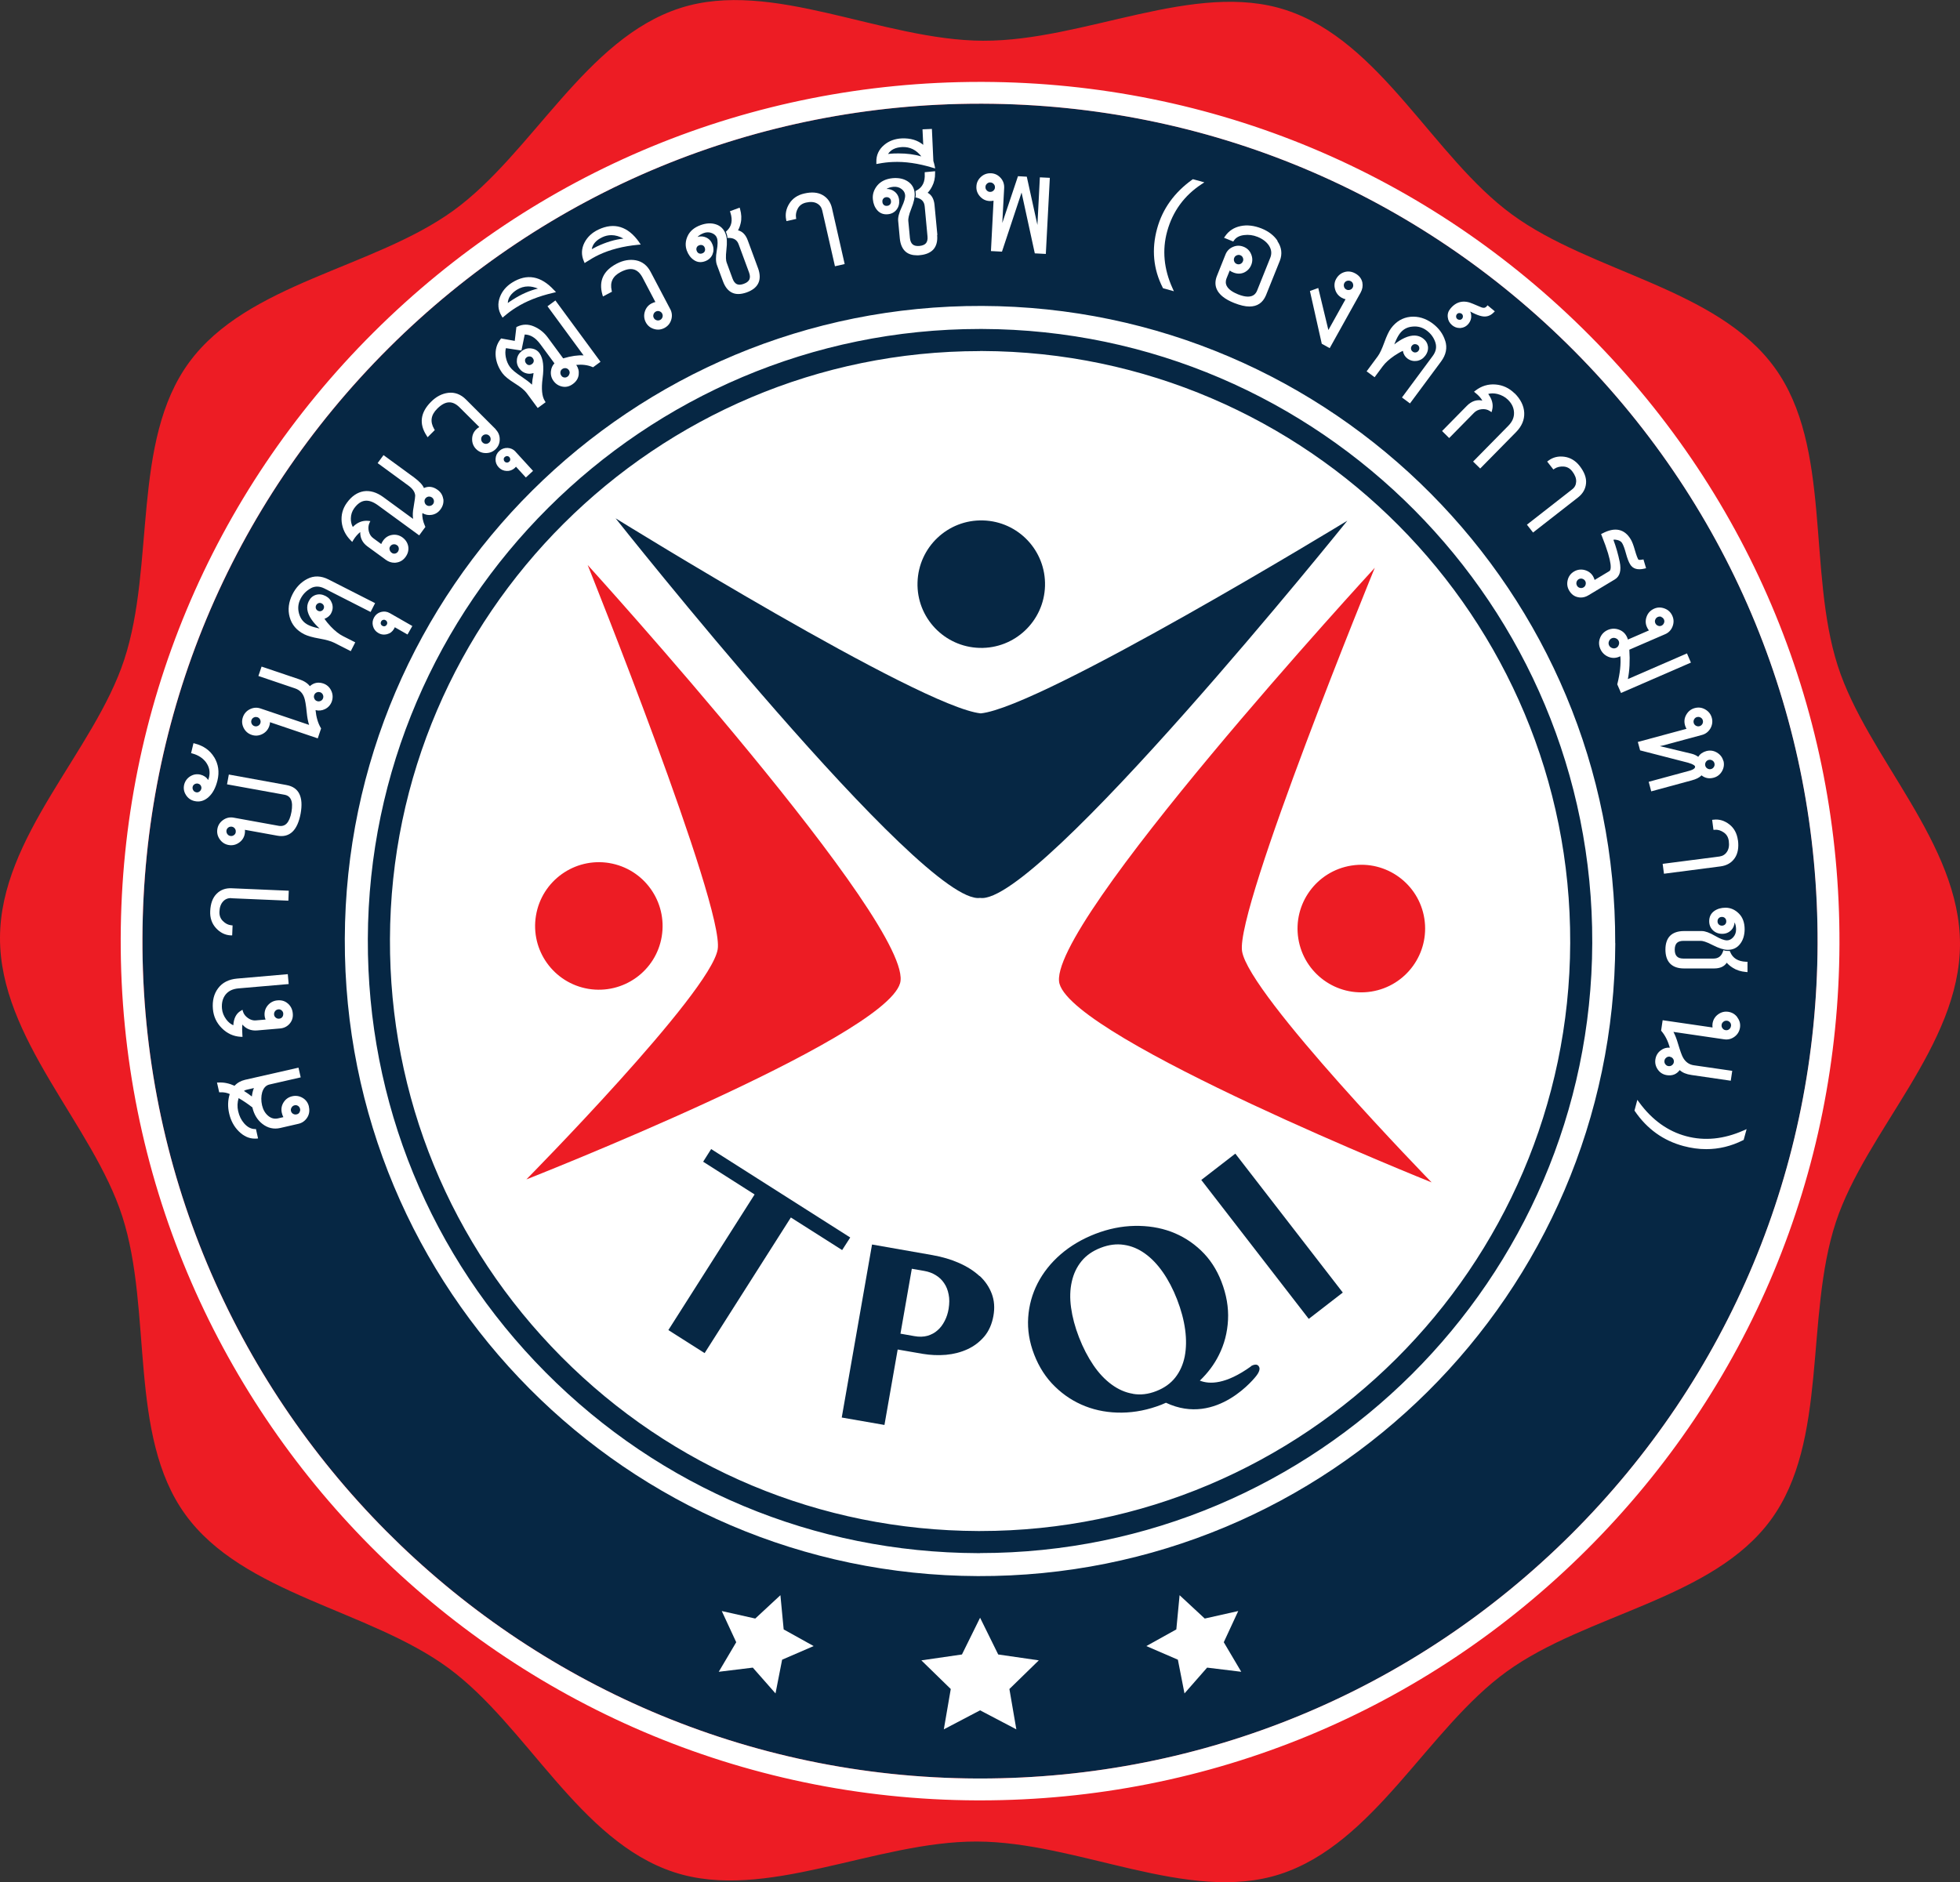 <?xml version="1.0" encoding="UTF-8"?><svg id="b" xmlns="http://www.w3.org/2000/svg" width="240" height="230.51" viewBox="0 0 240 230.51"><rect x="0" y="0" width="240" height="230.51" fill="#333333" stroke="none"/><defs><style>.d,.e{fill:#062744;}.f{fill:#fff;}.g,.h{fill:#ed1c24;}.e,.h{fill-rule:evenodd;}</style></defs><g id="c"><path class="g" d="M240,115.67c-.04,12.42-11.53,22.84-15.21,34.04-3.81,11.6-.88,26.78-7.95,36.43-7.14,9.74-22.54,11.5-32.33,18.57-9.69,7-16.18,21.1-27.81,24.84-11.22,3.6-24.66-3.97-37.08-4.01-12.42-.04-25.91,7.43-37.1,3.75-11.6-3.81-18-17.95-27.64-25.02-9.74-7.14-25.13-9.01-32.2-18.8-7-9.69-3.97-24.85-7.7-36.48C11.37,137.76-.04,127.26,0,114.84c.04-12.42,11.53-22.84,15.21-34.04,3.81-11.6.88-26.78,7.95-36.42,7.14-9.74,22.54-11.5,32.33-18.57,9.69-7,16.19-21.1,27.82-24.83,11.22-3.6,24.66,3.96,37.08,4.01,12.42.04,25.91-7.43,37.1-3.75,11.6,3.81,18,17.96,27.64,25.02,9.74,7.14,25.13,9.01,32.2,18.8,7,9.69,3.97,24.85,7.7,36.48,3.6,11.22,15.01,21.72,14.97,34.14"/><path class="d" d="M192.78,42.99c-19.31-19.44-45.03-30.2-72.42-30.29h-.36c-27.32,0-53.02,10.62-72.38,29.91-19.36,19.29-30.07,44.96-30.17,72.29-.2,56.55,45.65,102.72,102.21,102.92h.36c27.32,0,53.02-10.62,72.38-29.91,19.36-19.29,30.08-44.97,30.17-72.3.1-27.39-10.48-53.18-29.79-72.62"/><path class="f" d="M194.67,41.11c-19.81-19.95-46.19-30.98-74.3-31.08h-.37c-28.03,0-54.41,10.9-74.27,30.69-19.86,19.79-30.86,46.14-30.95,74.18-.2,58.03,46.84,105.4,104.87,105.6h.37c28.03,0,54.4-10.9,74.26-30.69,19.87-19.8,30.86-46.14,30.96-74.18.1-28.1-10.76-54.57-30.56-74.51M120.01,217.82h-.36c-56.55-.2-102.4-46.36-102.21-102.92.1-27.33,10.81-53,30.17-72.29,19.36-19.28,45.06-29.91,72.38-29.91h.36c27.39.1,53.11,10.85,72.42,30.29,19.3,19.44,29.88,45.23,29.79,72.62-.1,27.33-10.81,53-30.17,72.3-19.36,19.28-45.06,29.91-72.38,29.91"/><path class="f" d="M197.79,115.52c-.15,42.96-35.1,77.66-78.05,77.51-42.96-.15-77.66-35.1-77.52-78.05.15-42.95,35.09-77.66,78.05-77.51,42.96.15,77.66,35.1,77.51,78.05"/><path class="d" d="M120.01,190.22h-.27c-20.02-.07-38.82-7.93-52.93-22.14-14.11-14.21-21.84-33.06-21.77-53.08.14-41.19,33.77-74.71,74.96-74.71h.27c41.33.14,74.85,33.89,74.7,75.22-.14,41.19-33.77,74.7-74.96,74.7M120,43c-39.7,0-72.12,32.3-72.25,72.01-.07,19.3,7.39,37.47,20.99,51.16,13.6,13.69,31.72,21.27,51.02,21.34h.26c39.7,0,72.11-32.3,72.25-72.01.14-39.84-32.16-72.37-72.01-72.51h-.25Z"/><path class="e" d="M127.96,71.76c-.12,4.31-3.71,7.71-8.02,7.59-4.31-.12-7.72-3.71-7.59-8.02.12-4.31,3.71-7.72,8.03-7.59,4.31.12,7.7,3.71,7.58,8.02"/><path class="e" d="M120.01,109.97c-6.99,1.04-44.63-46.49-44.63-46.49,0,0,37.28,23.11,44.71,23.89,7.44-.74,44.89-23.6,44.89-23.6,0,0-37.99,47.29-44.98,46.2"/><path class="h" d="M175.32,144.82s-43.59-17.46-45.58-24.32c-1.99-6.86,38.6-50.96,38.6-50.96,0,0-17.08,41.71-16.25,46.96.85,5.36,23.22,28.32,23.22,28.32"/><path class="h" d="M165.47,106.01c-4.26.68-7.17,4.68-6.49,8.95.68,4.25,4.67,7.16,8.94,6.48,4.26-.68,7.16-4.68,6.49-8.94-.67-4.26-4.68-7.17-8.93-6.49"/><path class="h" d="M64.47,144.44s43.71-17.16,45.74-24.01c2.04-6.85-38.25-51.23-38.25-51.23,0,0,16.79,41.82,15.92,47.07-.89,5.35-23.42,28.17-23.42,28.17"/><path class="h" d="M74.6,105.7c4.26.71,7.13,4.73,6.43,8.99-.7,4.25-4.72,7.12-8.98,6.42-4.25-.71-7.13-4.72-6.42-8.98.71-4.26,4.73-7.13,8.98-6.43"/><polygon class="e" points="87.08 140.73 86.1 142.28 92.4 146.29 81.84 162.9 86.28 165.72 96.84 149.11 103.12 153.1 104.11 151.56 87.08 140.73"/><path class="e" d="M119.95,156.29c-.68-.63-1.51-1.16-2.5-1.6-.99-.44-2.08-.76-3.27-.97l-7.4-1.3-3.71,21.19,5.23.91,1.62-9.24,3.06.53c.95.16,1.9.2,2.86.12.96-.09,1.84-.32,2.64-.69.8-.37,1.48-.89,2.05-1.56.56-.67.93-1.51,1.11-2.51.18-.99.11-1.9-.2-2.72-.31-.82-.8-1.55-1.48-2.18M116.16,160.29c-.09.54-.25,1.04-.48,1.48-.23.45-.51.84-.87,1.15-.35.32-.77.54-1.24.68-.48.13-1.01.15-1.61.04l-1.7-.3,1.39-7.95,1.55.27c.51.09.97.26,1.39.52.42.26.76.58,1.02.98.27.39.45.85.55,1.38.11.52.1,1.1,0,1.74"/><rect class="d" x="153.12" y="140.66" width="5.27" height="21.51" transform="translate(-60.08 126.93) rotate(-37.72)"/><path class="e" d="M153.19,167.34c-3.1,2.23-5.09,2.22-6.27,1.75.98-.94,1.76-1.98,2.33-3.13.67-1.33,1.04-2.76,1.12-4.3.08-1.53-.19-3.1-.81-4.7-.58-1.5-1.41-2.77-2.49-3.8-1.08-1.03-2.31-1.8-3.68-2.31-1.38-.51-2.87-.74-4.46-.71-1.61.03-3.21.36-4.82.98-1.62.63-3.04,1.47-4.24,2.51-1.2,1.04-2.13,2.22-2.81,3.53-.67,1.31-1.06,2.71-1.16,4.2-.1,1.49.14,3,.73,4.53.6,1.55,1.45,2.87,2.55,3.93,1.09,1.07,2.34,1.87,3.72,2.41,1.39.54,2.88.8,4.48.78,1.6-.02,3.21-.34,4.83-.97.19-.08.37-.16.56-.24,6.3,2.98,11.06-3.29,11.06-3.29.55-.7.37-1.04.37-1.04-.24-.67-1.04-.14-1.04-.14M138.72,170.7c-.92-.15-1.78-.53-2.6-1.13-.82-.6-1.57-1.39-2.24-2.38-.67-.99-1.26-2.12-1.76-3.41-.49-1.26-.81-2.47-.97-3.63-.16-1.16-.13-2.22.09-3.18.21-.96.61-1.8,1.19-2.51.58-.71,1.37-1.26,2.36-1.64.98-.38,1.93-.5,2.83-.36.91.13,1.76.48,2.57,1.06.8.57,1.53,1.33,2.2,2.29.67.96,1.25,2.07,1.74,3.33.5,1.29.83,2.52.99,3.71.16,1.19.14,2.28-.05,3.27-.2.99-.58,1.85-1.15,2.58s-1.35,1.29-2.33,1.67c-.99.39-1.94.5-2.86.34"/><polygon class="f" points="120.01 198.13 122.23 202.63 127.2 203.35 123.6 206.86 124.45 211.8 120.01 209.47 115.57 211.8 116.42 206.86 112.82 203.35 117.79 202.63 120.01 198.13"/><polygon class="f" points="144.44 195.37 147.52 198.23 151.62 197.31 149.85 201.13 151.99 204.75 147.81 204.24 145.04 207.4 144.23 203.27 140.37 201.6 144.04 199.56 144.44 195.37"/><polygon class="f" points="95.56 195.37 92.48 198.23 88.38 197.31 90.15 201.13 88.01 204.75 92.18 204.24 94.96 207.4 95.77 203.27 99.63 201.6 95.96 199.56 95.56 195.37"/><path class="f" d="M37.83,135.54c-.1-.46-.36-.83-.76-1.07-.4-.24-.83-.31-1.28-.21-.45.1-.81.35-1.06.74-.25.39-.33.83-.22,1.3.04.19.11.37.19.52l-.65.15c-.44.1-.84,0-1.2-.3-.38-.31-.63-.75-.76-1.29-.13-.57-.12-1.11.01-1.59.17-.55.46-.87.91-.97l3.81-.87-.27-1.19-6.55,1.49c-.51.12-.94.36-1.28.73-.66-.3-1.3-.43-1.91-.4h-.24s.27,1.2.27,1.2h.16c.4-.02.78.05,1.13.21-.24.77-.26,1.57-.07,2.38.2.88.6,1.62,1.19,2.2.59.58,1.24.88,1.94.88.06,0,.12,0,.18,0l.23-.02-.26-1.15h-.15c-.48-.02-.9-.25-1.29-.69-.36-.41-.61-.92-.74-1.51-.12-.53-.1-1.07.06-1.59.54.31,1.11.69,1.7,1.15v.06c.2.81.6,1.47,1.2,1.94.66.52,1.4.69,2.19.51l2.22-.51c.45-.1.81-.35,1.07-.74.26-.39.34-.85.22-1.37ZM36.67,136.24c-.08.13-.19.21-.35.24-.16.04-.3.01-.44-.07-.13-.08-.21-.19-.25-.34-.04-.15-.01-.3.08-.44.09-.14.2-.22.36-.26h0s.09-.02.13-.02c.1,0,.19.03.29.09.13.09.21.2.25.36.04.16.01.29-.07.42ZM31.09,133.26c-.13.31-.21.66-.25,1.03-.31-.24-.63-.47-.97-.68.12-.08.24-.13.35-.15l.86-.2Z"/><path class="f" d="M35.24,122.9c-.34-.3-.76-.43-1.27-.38-.48.04-.87.25-1.18.61-.3.36-.43.78-.39,1.26.01.15.05.31.12.48l-1.19.1c-.33.03-.65-.06-.96-.28-.31-.22-.51-.47-.61-.78l-.07-.24-.21.13c-.55.32-.86.92-.91,1.77-.33-.15-.61-.38-.86-.71-.31-.42-.49-.86-.53-1.34-.06-.69.09-1.26.44-1.71.36-.45.88-.7,1.6-.76l6.13-.53-.11-1.21-6.21.54c-1.01.09-1.79.48-2.31,1.17-.52.68-.74,1.54-.65,2.56.08.91.44,1.69,1.09,2.34.64.65,1.42,1.01,2.31,1.06h.23s-.02-.21-.02-.21c-.04-.51-.04-.95,0-1.29.46.54,1.07.78,1.81.72l2.81-.24c.47-.04.87-.24,1.17-.59.3-.35.43-.78.38-1.25-.04-.49-.24-.89-.57-1.19ZM34.68,124.16c.01.16-.03.29-.12.41-.1.12-.22.18-.38.19-.16.02-.3-.03-.42-.13-.12-.1-.19-.22-.2-.38-.01-.16.03-.29.13-.42.1-.12.23-.19.39-.21.16-.02.29.03.41.13.12.1.18.23.2.4Z"/><path class="f" d="M28.3,110.01l7.01.3.05-1.22-6.98-.3c-.75-.04-1.38.19-1.86.68-.48.48-.74,1.19-.78,2.12-.04.82.2,1.52.7,2.07.5.55,1.1.86,1.79.9h.2s.05-1.22.05-1.22l-.18-.02c-.37-.04-.7-.21-1.01-.52-.3-.3-.44-.67-.42-1.15.02-.54.18-.96.45-1.25.27-.29.6-.42,1-.4Z"/><path class="f" d="M35.1,96.15l-7.08-1.29-.22,1.2,7.01,1.27c.41.07.67.27.82.6.16.35.17.86.06,1.51-.12.66-.32,1.14-.59,1.42-.25.26-.58.35-.98.28l-5.52-1c-.46-.08-.88.01-1.27.28-.39.27-.63.64-.71,1.09-.08.46.01.88.28,1.27.27.39.64.63,1.09.71.11.02.21.03.31.03.34,0,.66-.1.96-.31.39-.27.63-.64.71-1.09.03-.17.04-.33.02-.49l3.97.72c.76.14,1.39-.03,1.87-.5.46-.45.79-1.19.98-2.2.37-2.05-.21-3.23-1.72-3.5ZM28.87,101.92c-.03.16-.1.28-.24.37-.13.09-.28.12-.43.09-.16-.03-.27-.1-.37-.24-.09-.13-.12-.28-.1-.43.03-.16.11-.28.24-.37.1-.07.21-.1.32-.1.04,0,.07,0,.11.01.16.03.28.11.37.24.09.13.12.27.09.43Z"/><path class="f" d="M26.23,92.75c-.51-.85-1.31-1.41-2.35-1.68l-.19-.05-.29,1.22.18.05c.69.19,1.23.54,1.62,1.04.42.57.55,1.17.4,1.84-.03.13-.06.25-.1.36-.23-.34-.55-.56-.97-.66-.44-.1-.85-.03-1.24.21-.38.24-.63.59-.74,1.02-.1.44-.04.85.21,1.25.24.39.58.64,1.02.75.16.04.31.06.46.06.47,0,.9-.18,1.3-.54.51-.46.87-1.14,1.09-2.04.25-1.04.11-1.99-.4-2.84ZM24.64,96.62c-.03.14-.11.25-.24.34-.12.08-.25.11-.4.07-.15-.04-.27-.12-.34-.25-.08-.14-.1-.27-.07-.41.03-.14.11-.25.24-.33.09-.05.18-.08.28-.08.05,0,.09,0,.15.02.15.04.26.12.33.24.07.13.09.26.06.4Z"/><path class="f" d="M40.55,84.57c-.2-.42-.53-.71-.96-.86h0c-.62-.21-1.19-.09-1.65.33-.27-.36-.71-.65-1.32-.85l-4.59-1.55-.39,1.15,4.49,1.52c.55.19.92.55,1.12,1.12.11.29.22.91.31,1.84.06.62.16,1.12.29,1.51l-5.95-2.01c-.44-.15-.87-.12-1.3.09-.42.21-.71.54-.86.98-.15.44-.12.87.09,1.3.21.42.54.71.98.86.44.15.87.12,1.3-.09.42-.21.71-.54.86-.98.06-.16.09-.32.09-.48l5.85,1.98.41-1.22-.05-.08c-.34-.58-.55-1.31-.63-2.16.4.1.78.06,1.15-.12.41-.2.7-.53.85-.97.14-.44.12-.87-.08-1.29ZM38.5,85.58c-.07-.15-.08-.29-.03-.44s.15-.26.29-.33c.08-.04.17-.06.25-.06.06,0,.12.01.19.03.15.05.26.15.33.29.07.15.08.29.03.44-.05.15-.14.26-.29.33-.15.07-.29.08-.44.03-.15-.05-.26-.14-.33-.29ZM31.52,87.84c.15.05.26.15.33.29.07.15.08.29.03.44-.05.15-.15.26-.29.33-.14.07-.29.08-.44.03-.15-.05-.26-.15-.33-.29-.07-.15-.08-.29-.03-.44.05-.15.15-.26.29-.33.08-.04.17-.06.25-.06.06,0,.12.01.19.03Z"/><path class="f" d="M38.06,72.04c.53-.28,1.08-.26,1.68.04l5.64,2.87.55-1.08-5.7-2.9c-.91-.46-1.78-.49-2.58-.08-.78.39-1.4,1.03-1.84,1.9-.47.94-.59,1.88-.34,2.79.25.92.85,1.63,1.78,2.1.4.2,1.01.38,1.87.53.8.14,1.4.31,1.78.5l2.05,1.04.55-1.08-1.5-.76c-.48-.24-.99-.64-1.5-1.18-.33-.35-.59-.67-.77-.94.38-.14.67-.38.83-.71.2-.39.23-.79.09-1.19-.14-.4-.4-.7-.79-.9-.41-.21-.81-.25-1.19-.13-.38.12-.67.38-.86.77-.34.66-.23,1.41.32,2.22.26.39.6.76,1,1.12-.09-.02-.18-.04-.28-.06-.46-.1-.83-.23-1.11-.37-.58-.29-.94-.75-1.12-1.38-.18-.64-.12-1.24.18-1.82.29-.57.72-1,1.26-1.29ZM39.33,74.84c-.13.04-.26.03-.39-.03-.13-.07-.21-.16-.26-.29-.04-.14-.03-.26.03-.39.07-.13.16-.21.29-.26.05-.02.1-.03.16-.03.08,0,.15.02.23.06h0c.13.07.21.16.26.29s.03.26-.03.39c-.07.13-.16.21-.3.26Z"/><path class="f" d="M47.73,75.09c-.34-.19-.69-.24-1.07-.14-.37.1-.66.32-.85.66-.19.34-.24.69-.14,1.07.1.37.32.66.66.85.22.13.45.19.69.19.12,0,.25-.02.38-.05.38-.1.66-.32.85-.66.04-.06.07-.13.09-.19l1.56.89.59-1.04-2.76-1.58ZM47.36,76.5c-.06.1-.13.16-.24.19-.1.03-.2.01-.3-.04-.1-.06-.16-.14-.19-.24-.03-.11-.01-.2.04-.3.06-.1.13-.16.24-.19.04,0,.07-.02.1-.02.07,0,.13.02.2.06h0c.1.06.16.13.19.24.03.11.02.2-.04.3Z"/><path class="f" d="M54.27,61.1c-.07-.46-.3-.83-.69-1.11-.55-.4-1.11-.47-1.67-.22-.16-.39-.56-.81-1.2-1.29l-3.75-2.74-.72.98,3.79,2.77c.51.38.78.77.81,1.21,0,.11-.03.44-.2,1.44-.1.5-.12.97-.06,1.41l-3.65-2.67c-.81-.59-1.62-.83-2.4-.71-.78.13-1.47.6-2.05,1.4-.52.71-.73,1.51-.64,2.37.1.85.47,1.61,1.11,2.25l.18.18.13-.22c.23-.38.51-.71.85-.99-.02.73.28,1.32.88,1.76l2.25,1.64c.33.24.68.36,1.06.36.08,0,.15,0,.23-.02.46-.06.84-.29,1.13-.69.29-.4.4-.83.33-1.28-.08-.45-.32-.82-.71-1.11-.37-.27-.8-.38-1.25-.31-.46.07-.83.3-1.11.69-.1.14-.18.28-.24.43l-.97-.71c-.28-.2-.46-.48-.55-.85-.09-.36-.06-.7.07-1l.12-.25-.28-.03c-.69-.06-1.32.19-1.87.75-.17-.32-.25-.67-.24-1.05.01-.47.15-.88.41-1.24.81-1.11,1.74-1.22,2.92-.36l5.04,3.68.76-1.04-.05-.1c-.26-.6-.37-1.13-.32-1.59.35.21.73.28,1.12.22.46-.07.83-.3,1.11-.69.29-.4.4-.83.33-1.29ZM53.13,61.3c.02.16,0,.3-.1.43-.1.13-.22.2-.38.23-.16.02-.3,0-.43-.1-.13-.09-.2-.22-.23-.38-.03-.16,0-.3.1-.43.1-.13.22-.2.38-.23.03,0,.07,0,.1,0,.12,0,.23.04.33.11.13.1.2.22.23.38ZM47.7,67.3c-.03-.15,0-.29.1-.41.09-.13.22-.2.38-.23.03,0,.07,0,.1,0,.12,0,.23.04.33.11h0c.13.09.2.21.22.37.02.16-.02.3-.11.43-.09.13-.21.2-.36.23-.15.02-.28,0-.41-.11-.13-.09-.21-.22-.24-.37Z"/><path class="f" d="M60.71,52.58l-3.66-3.66c-.63-.63-1.36-.9-2.15-.81-.77.09-1.49.46-2.13,1.11-1.29,1.29-1.48,2.68-.54,4.12l.13.21.88-.88-.08-.13c-.52-.9-.4-1.71.37-2.48.99-.99,1.87-1.04,2.75-.16l2.41,2.4c-.14.08-.27.18-.39.3-.33.33-.49.73-.49,1.2s.17.88.49,1.2c.33.33.73.49,1.2.49s.88-.17,1.2-.49c.33-.33.49-.73.49-1.2s-.17-.87-.49-1.2ZM60.08,53.78c0,.16-.05.3-.17.41-.23.23-.59.23-.82,0-.11-.11-.17-.24-.17-.41s.05-.3.17-.41c.11-.11.25-.17.41-.17s.29.05.41.17c.11.11.17.24.17.41Z"/><path class="f" d="M63.13,55.32c-.26-.29-.59-.44-.98-.46-.39-.01-.73.11-1.01.37-.29.26-.44.59-.46.98-.02.39.11.73.37,1.01.26.29.59.44.98.46.38.02.73-.11,1.01-.37.05-.05.1-.1.14-.15l1.21,1.32.88-.81-2.15-2.35ZM61.81,55.97c.08-.07.17-.11.27-.11,0,0,.01,0,.02,0,.11,0,.2.05.27.13h0c.08.08.11.18.11.28,0,.11-.05.2-.13.27-.09.08-.18.12-.29.11-.11,0-.2-.05-.27-.13-.08-.08-.11-.17-.11-.28,0-.11.05-.2.13-.27Z"/><path class="f" d="M68.02,36.79l-.98.72,4.42,6.02c-.68-.05-1.52.07-2.5.36l-1.88-2.55c-.45-.62-1.03-1.07-1.7-1.36-.7-.3-1.39-.29-2.05.03l-.1.05-.2,1.69-1.67-.3-.07.09c-.47.59-.67,1.31-.59,2.13.08.73.36,1.41.82,2.04.27.37.77.77,1.53,1.25.71.44,1.19.84,1.44,1.18l1.35,1.83.97-.71-.1-.16c-.35-.55-.44-1.48-.27-2.77.19-1.41.07-2.4-.35-3.03-.23-.35-.57-.56-1-.62-.42-.07-.82.03-1.17.29-.35.26-.56.6-.62,1.01-.06.41.03.8.29,1.15.23.32.54.53.92.61.27.06.54.04.82-.05-.02.21-.06.48-.13.81-.03.22-.05.42-.06.61-.32-.3-.74-.62-1.25-.96-.72-.47-1.21-.87-1.45-1.21-.25-.34-.42-.75-.51-1.22-.07-.39-.07-.76.02-1.08l1.9.29.4-1.96c.71.01,1.33.4,1.9,1.17l1.74,2.36c-.25.26-.39.59-.43.96-.05.44.06.85.32,1.2.27.37.63.6,1.08.69.45.09.89-.02,1.3-.33.41-.3.65-.69.7-1.14.05-.44-.05-.83-.3-1.19.73-.07,1.39.01,1.96.25l.1.04.91-.67-5.53-7.52ZM69.73,45.75c-.03.15-.1.28-.23.37-.13.1-.26.13-.41.11-.15-.02-.27-.09-.36-.23-.09-.13-.13-.27-.11-.43.02-.15.09-.27.22-.37.1-.07.21-.11.33-.11.03,0,.06,0,.1,0,.16.02.28.1.38.23.09.13.12.26.1.42ZM64.83,43.66s.05,0,.08,0c.14.02.25.09.34.22h0c.09.13.13.25.1.38-.02.14-.1.25-.23.34-.13.09-.25.13-.38.11-.13-.02-.23-.09-.33-.22s-.13-.26-.12-.4c.01-.13.08-.24.21-.33.1-.08.21-.11.32-.11Z"/><path class="f" d="M67.85,35.54c-1.61-1.76-3.34-2.07-5.16-.92-.71.45-1.21,1.05-1.48,1.77-.3.81-.23,1.58.21,2.31l.12.2.18-.15c.48-.41.96-.77,1.43-1.06,1.27-.81,2.82-1.42,4.6-1.83l.33-.08-.23-.25ZM65.87,35.34c-1.01.24-2.06.7-3.1,1.37-.21.13-.41.27-.59.4.03-.63.39-1.16,1.09-1.61.44-.28.91-.42,1.4-.42.38,0,.78.09,1.2.26Z"/><path class="f" d="M82.08,37.88l-2.41-4.58c-.41-.79-1.02-1.27-1.81-1.42-.76-.14-1.56,0-2.36.42-1.62.85-2.21,2.12-1.74,3.77l.07.24,1.1-.58-.03-.15c-.23-1.01.12-1.75,1.09-2.26,1.24-.65,2.09-.44,2.68.66l1.58,3.01c-.15.03-.31.09-.46.17-.41.21-.69.55-.83,1-.14.45-.1.89.11,1.3.21.41.55.69,1,.83.18.06.35.08.52.08.26,0,.52-.07.77-.2.41-.22.69-.55.83-1,.14-.45.1-.88-.11-1.3ZM80.56,38.09c.06,0,.12,0,.18.03.15.05.27.14.34.28.07.14.09.29.04.44-.05.15-.14.27-.28.34-.14.07-.28.09-.44.04-.16-.05-.27-.14-.34-.28-.08-.14-.09-.28-.04-.44.05-.15.14-.26.28-.34.09-.05.17-.07.26-.07Z"/><path class="f" d="M78.27,29.67c-1.37-1.95-3.06-2.47-5-1.55-.76.36-1.33.89-1.69,1.57-.4.77-.42,1.55-.08,2.32l.09.21.19-.13c.54-.35,1.06-.65,1.55-.88,1.36-.64,2.98-1.06,4.79-1.23l.34-.03-.2-.28ZM76.34,29.22c-1.04.11-2.13.44-3.25.97-.23.11-.44.22-.63.33.11-.62.53-1.1,1.28-1.46.37-.18.75-.26,1.13-.26.48,0,.97.14,1.47.42Z"/><path class="f" d="M92.84,32.9l-1.28-3.47c-.25-.68-.65-1.09-1.19-1.22.14-.24.25-.54.33-.9.12-.52.09-1.09-.07-1.67l-.06-.21-1.19.44.06.18c.3.94.15,1.68-.46,2.24l-.1.09.05.12c.11.3.12.41.13.45v.19s.2,0,.2,0c.59,0,1,.25,1.19.79l1.27,3.44c.13.35.14.63.04.86-.1.22-.33.4-.68.53-.7.26-1.12.06-1.38-.64l-.73-1.99c-.07-.2-.13-.63-.02-1.57.1-.84.07-1.46-.1-1.91-.22-.6-.63-1-1.21-1.18-.56-.18-1.19-.14-1.85.1-.77.28-1.31.73-1.59,1.34-.28.6-.31,1.2-.1,1.78.19.51.48.9.87,1.16.41.28.87.33,1.38.14.42-.16.72-.43.89-.82.16-.38.17-.79.01-1.21-.15-.41-.41-.7-.78-.87-.33-.15-.69-.18-1.06-.07.19-.2.44-.35.75-.47.35-.13.69-.13,1.01,0,.32.13.52.32.62.6.11.31.11.82-.02,1.53-.14.79-.13,1.36.01,1.75l.75,2.03c.26.7.63,1.16,1.12,1.39.23.11.49.16.76.16.31,0,.66-.07,1.03-.2.71-.26,1.19-.64,1.42-1.14.23-.49.22-1.1-.03-1.8ZM85.83,30c.07,0,.14.02.2.04.13.06.22.16.27.31.05.15.05.29,0,.41-.06.13-.16.22-.31.27-.15.06-.28.05-.41,0-.13-.06-.21-.16-.27-.31-.06-.15-.05-.28,0-.41.06-.13.16-.22.31-.27.07-.03.14-.04.21-.04Z"/><path class="f" d="M101.88,25.51c-.17-.74-.55-1.28-1.15-1.62-.59-.34-1.35-.4-2.25-.19-.8.18-1.42.59-1.82,1.22-.4.63-.53,1.29-.4,1.96l.04.2,1.2-.27-.03-.18c-.05-.36.02-.73.23-1.11.21-.37.53-.6,1-.71.53-.12.98-.09,1.33.1.35.19.56.47.65.86l1.56,6.84,1.19-.27-1.55-6.82Z"/><path class="f" d="M114.78,28.77l-.35-3.68c-.07-.72-.35-1.22-.84-1.48.2-.2.38-.46.55-.79.25-.48.37-1.03.36-1.64v-.21s-1.27.12-1.27.12v.19c.06.99-.27,1.66-1,2.05l-.12.06v.13c.04.32.03.43.02.46l-.04.19.19.05c.59.14.9.49.95,1.07l.34,3.65c.04.37-.03.65-.18.84-.16.19-.42.3-.79.34-.74.07-1.1-.23-1.18-.97l-.2-2.11c-.02-.21.03-.64.38-1.52.31-.77.44-1.4.4-1.87-.06-.64-.35-1.12-.87-1.45-.5-.32-1.11-.44-1.82-.38-.82.08-1.45.38-1.88.89-.42.51-.61,1.08-.55,1.69.05.54.23.99.54,1.35.33.37.76.54,1.29.49.45-.04.81-.23,1.07-.56.26-.33.36-.72.32-1.16-.04-.43-.22-.78-.54-1.04-.28-.23-.63-.35-1.01-.34.23-.14.51-.23.85-.26.38-.03.7.05.98.26.27.2.42.44.45.74.03.32-.1.82-.41,1.47-.34.72-.48,1.28-.44,1.7l.2,2.15c.07.74.32,1.29.73,1.64.35.29.81.43,1.38.43.12,0,.24,0,.36-.02.75-.07,1.31-.32,1.67-.73.35-.42.5-1,.43-1.74ZM108.23,25.1c-.11-.09-.17-.21-.18-.37-.02-.16.02-.29.11-.4.09-.11.21-.17.37-.18.02,0,.05,0,.07,0,.12,0,.23.04.32.11.11.09.17.21.18.37.02.16-.02.29-.11.4-.09.11-.21.17-.37.18-.15.02-.29-.02-.4-.11Z"/><path class="f" d="M114.45,20.33c-.04-.2-.09-.41-.16-.61l-.18-3.93-1.15.05.09,1.9c-.68-.57-1.56-.83-2.62-.79-.85.04-1.58.31-2.16.8-.66.55-.99,1.26-.96,2.11v.23s.23-.04.23-.04c.62-.12,1.22-.19,1.77-.21,1.5-.07,3.15.17,4.89.7l.31.09-.06-.32ZM112.83,19.16c-.84-.25-1.78-.37-2.8-.37-.19,0-.38,0-.58.01-.25.01-.49.03-.71.06.34-.53.91-.81,1.75-.85.94-.03,1.7.34,2.33,1.15Z"/><path class="f" d="M127.33,21.73l-.3,5.82-1.3-5.91-1.08-.06-1.92,5.73.23-4.3c.02-.46-.12-.88-.44-1.23-.32-.35-.71-.54-1.17-.56-.46-.02-.88.12-1.23.44-.35.32-.54.71-.56,1.17-.03.46.12.87.44,1.23.32.35.71.54,1.17.56.17,0,.34,0,.49-.04l-.32,6.17,1.35.07,2.4-7.24,1.62,7.45,1.35.07.49-9.32-1.22-.06ZM121.25,22.35s.02,0,.03,0c.16,0,.29.07.4.19.11.12.16.26.15.41,0,.16-.07.29-.19.4-.12.11-.26.16-.42.15-.16,0-.29-.07-.4-.19-.11-.12-.16-.25-.15-.42,0-.16.07-.29.19-.4.11-.1.24-.15.38-.15Z"/><path class="f" d="M146.07,21.95l-.08.05c-2.19,1.57-3.64,3.58-4.3,5.99-.7,2.54-.47,4.97.68,7.23l.04.08,1.33.37-.17-.38c-1.06-2.34-1.28-4.68-.65-6.96.67-2.43,2.08-4.37,4.19-5.76l.36-.24-1.39-.38Z"/><path class="f" d="M156.44,29.5c-.44-.66-1.1-1.17-1.97-1.52-.91-.36-1.77-.46-2.57-.29-.81.17-1.44.59-1.88,1.23l-.14.2,1.13.46.09-.13c.25-.37.66-.59,1.24-.66.55-.07,1.1,0,1.65.22.62.25,1.09.61,1.39,1.06.32.5.37,1,.15,1.53l-1.58,3.94c-.12.31-.5,1.25-2.35.51-1.89-.76-1.51-1.7-1.39-2.01l.37-.91c.12.1.27.18.43.24.47.19.92.19,1.34,0,.41-.2.7-.51.87-.94.17-.43.16-.87-.02-1.3-.18-.43-.49-.74-.93-.91-.43-.17-.87-.17-1.3.02-.43.18-.74.5-.91.93l-1.04,2.6c-.24.59-.25,1.14-.04,1.63.29.68,1.01,1.26,2.15,1.71.71.28,1.33.43,1.86.43.96,0,1.63-.45,2.02-1.36l1.7-4.23c.33-.84.23-1.66-.3-2.43ZM151.13,31.58c.06-.15.16-.25.31-.31.08-.03.15-.05.23-.05.07,0,.14.01.21.04.15.06.25.16.31.31.06.15.07.29,0,.44-.06.15-.16.25-.31.32-.15.06-.29.06-.44,0-.15-.06-.25-.16-.31-.31-.06-.15-.06-.3,0-.44Z"/><path class="f" d="M166.82,34.59c-.11-.48-.4-.85-.88-1.11-.42-.23-.86-.29-1.3-.16-.44.13-.79.41-1.03.84-.22.39-.26.82-.13,1.27.12.45.4.8.8,1.03.16.09.31.15.48.19l-2.1,3.77-1.24-5.15-1.02.37,1.45,6.46.97.54,3.79-6.81c.22-.4.29-.81.21-1.23ZM164.84,35.45c-.14-.08-.23-.19-.27-.35-.04-.16-.03-.3.05-.44.08-.14.19-.23.35-.27.06-.02.11-.02.17-.02.09,0,.18.02.27.07.14.08.23.19.27.35.04.15.03.3-.05.44-.08.14-.19.23-.35.27-.16.04-.3.03-.44-.05Z"/><path class="f" d="M176.96,41.73c-.26-.84-.78-1.55-1.56-2.13-.85-.62-1.75-.89-2.7-.8-.95.1-1.75.57-2.37,1.41-.27.36-.54.95-.83,1.75-.28.77-.54,1.33-.79,1.67l-1.37,1.85.98.72,1-1.35c.32-.43.8-.86,1.41-1.28.4-.27.75-.47,1.05-.6.07.4.26.72.56.94.35.26.74.35,1.16.29.42-.07.76-.28,1.02-.63.28-.37.38-.76.33-1.15-.06-.39-.26-.72-.61-.98-.6-.44-1.35-.46-2.24-.06-.43.2-.85.46-1.27.8.03-.08.07-.17.11-.27.17-.43.36-.78.55-1.04.39-.52.89-.81,1.55-.87.66-.07,1.24.09,1.76.48.51.38.87.87,1.06,1.46.18.57.08,1.11-.32,1.65l-3.77,5.09.98.73,3.81-5.14c.61-.82.78-1.67.51-2.53ZM172.98,43.06c-.12-.08-.18-.19-.2-.33-.02-.14.01-.26.1-.38.09-.12.19-.18.33-.2.03,0,.05,0,.08,0,.11,0,.2.03.3.1.12.09.18.2.2.33.02.14-.01.26-.1.38h0c-.09.12-.19.18-.33.2-.14.02-.26,0-.38-.1Z"/><path class="f" d="M182.16,37.38l-.13.15c-.09.11-.26.25-.64.11l-1.02-.43c-1.11-.5-2.04-.3-2.77.59-.26.31-.37.66-.32,1.06.04.39.22.71.53.97.27.22.57.34.9.34.05,0,.1,0,.15,0,.39-.04.71-.21.96-.52.24-.3.36-.64.33-1.01-.01-.17-.05-.34-.12-.49.08.04.16.08.26.14.44.22.82.37,1.12.43.57.13,1.06-.02,1.48-.44l.15-.15-.88-.73ZM178.45,39.08c-.09-.08-.14-.17-.15-.28-.01-.12.02-.22.09-.31.07-.09.16-.14.28-.15.02,0,.03,0,.05,0,.1,0,.18.03.26.09.09.07.14.16.15.28.01.12-.02.22-.09.31-.07.09-.16.14-.28.15-.12,0-.22-.02-.3-.09Z"/><path class="f" d="M185.45,48.17c-.66-.65-1.44-1.01-2.33-1.08-.89-.07-1.71.18-2.43.73l-.2.16.2.16c.35.28.63.58.82.92-.69-.15-1.33.07-1.9.65l-3.03,3.08.87.86,3.05-3.1c.25-.25.55-.39.93-.43.38-.04.7.03.98.21l.23.15.07-.26c.17-.65.01-1.31-.48-1.97.34-.1.72-.09,1.12,0,.51.13.94.36,1.29.7.49.48.73,1,.75,1.59.02.59-.21,1.11-.7,1.61l-4.31,4.38.87.85,4.38-4.45c.71-.72,1.05-1.52,1.01-2.38-.04-.85-.44-1.65-1.17-2.38Z"/><path class="f" d="M193.43,57.07c-.51-.65-1.14-1.03-1.88-1.13-.74-.1-1.39.06-1.94.47l-.16.12.76.97.15-.1c.3-.2.68-.29,1.11-.26.42.03.77.22,1.06.6.33.43.49.85.47,1.25-.02.4-.18.71-.5.95l-5.53,4.32.75.96,5.51-4.3c.59-.46.92-1.04.98-1.73.06-.67-.21-1.38-.78-2.12Z"/><path class="f" d="M201.26,68.51l-.17.03c-.39.07-.47,0-.47,0-.09-.14-.23-.46-.43-1.16-.17-.61-.34-1.05-.51-1.33-.77-1.28-1.94-1.53-3.47-.72l-.16.08.07.17c1.44,3.59,1.14,4.26.94,4.37l-1.8,1.08c-.04-.15-.11-.3-.19-.45-.24-.4-.59-.65-1.05-.77-.45-.11-.89-.05-1.29.19-.4.24-.66.59-.77,1.05-.11.46-.05.89.19,1.29.26.44.62.71,1.07.8.12.03.24.04.36.04.31,0,.61-.09.9-.26l3.26-1.96c.61-.37.81-1.09.59-2.16-.19-.92-.45-1.83-.77-2.69.14-.03.31-.02.5.03.27.07.46.19.57.38.15.24.3.66.46,1.24.17.63.34,1.07.52,1.36.33.55.92.72,1.75.52l.2-.05-.32-1.07ZM194.16,71.59c-.04.15-.12.27-.26.35-.14.08-.28.1-.44.06-.16-.04-.27-.12-.35-.26-.08-.14-.11-.28-.07-.44.04-.16.13-.27.26-.36.09-.06.19-.08.29-.08.05,0,.1,0,.15.02.16.04.27.13.36.26.08.14.1.28.06.44Z"/><path class="f" d="M206.58,80.02l-7.25,3.15c.21-1.03.27-2.23.18-3.6l4.39-1.9c.42-.18.73-.5.9-.94.17-.44.17-.87-.02-1.3-.19-.43-.5-.73-.94-.9-.44-.17-.88-.17-1.3.02-.42.19-.73.5-.9.94-.17.44-.17.88.02,1.3.07.16.15.3.25.42l-2.58,1.12c-.02-.09-.05-.18-.09-.27-.2-.45-.53-.77-.99-.94-.46-.17-.92-.16-1.37.03-.45.2-.77.52-.95.97-.18.45-.17.9.03,1.36.2.45.53.77.98.96.45.19.91.18,1.36-.02.04-.02.07-.03.11-.05.08.96-.04,2.1-.36,3.37l-.02.07.46,1.06,8.56-3.72-.48-1.12ZM197.85,78.17c.17.07.29.18.36.34.07.16.07.32,0,.49-.07.18-.18.29-.34.36h0c-.16.07-.32.07-.49,0-.17-.07-.29-.18-.36-.34-.07-.16-.07-.32,0-.49.07-.17.18-.29.34-.36.08-.04.17-.05.25-.05s.16.02.24.05ZM203.43,75.57c.15.06.25.16.32.3.06.15.07.29,0,.44-.06.15-.16.25-.3.32h0c-.15.06-.29.07-.44,0-.15-.06-.25-.16-.32-.31-.06-.15-.07-.29,0-.44.06-.15.16-.25.31-.32.08-.03.15-.05.23-.05.07,0,.14.01.21.04Z"/><path class="f" d="M211.02,93.19c-.12-.45-.39-.79-.8-1.03-.41-.24-.84-.29-1.29-.17-.43.12-.76.35-.98.7-.23-.17-.52-.31-.86-.39l-3.76-.9s-.05-.01-.08-.02c.2-.04.32-.06.38-.08l4.78-1.29c.44-.12.79-.39,1.03-.8.23-.41.29-.85.17-1.29-.12-.45-.39-.79-.8-1.03-.41-.24-.84-.29-1.29-.17-.45.12-.79.39-1.03.8s-.29.84-.17,1.29c.05.17.11.32.19.45l-5.96,1.61.28,1.03,5.87,1.51c.73.21.83.39.85.44.02.07.02.16-.09.27-.12.11-.34.21-.64.29l-4.94,1.34.31,1.17,4.94-1.34c.57-.15.98-.36,1.22-.62.42.34.92.44,1.48.29.45-.12.79-.39,1.03-.8.23-.41.29-.84.17-1.29ZM209.87,93.92c-.08.14-.2.23-.35.27h0c-.15.04-.3.02-.44-.06-.14-.08-.23-.2-.27-.35-.04-.16-.02-.3.06-.44.08-.14.2-.23.35-.27.05-.01.11-.02.16-.02.1,0,.19.03.28.08.14.08.23.2.27.35.04.16.02.3-.06.44ZM207.45,88.09c.08-.14.19-.23.35-.27.05-.01.11-.02.16-.02.1,0,.19.03.28.08.14.08.23.19.27.35.04.16.02.3-.06.44-.08.14-.2.23-.35.27-.15.04-.29.02-.44-.06-.14-.08-.23-.2-.27-.35-.04-.16-.02-.29.06-.44Z"/><path class="f" d="M212.8,102.89c-.11-.82-.46-1.47-1.04-1.92-.59-.46-1.23-.66-1.91-.58l-.2.02.16,1.22h.18c.36-.04.73.08,1.09.33.35.24.55.59.61,1.06.07.54,0,.97-.23,1.31-.22.33-.52.51-.91.57l-6.96.9.16,1.21,6.93-.9c.75-.1,1.33-.43,1.72-.99.39-.55.53-1.3.41-2.22Z"/><path class="f" d="M213.8,117.79c-.99-.04-1.63-.44-1.94-1.2l-.05-.12h-.13c-.32,0-.43-.03-.46-.04l-.19-.06-.06.18c-.2.57-.58.85-1.16.85h-3.67c-.37,0-.64-.09-.81-.27-.17-.17-.26-.45-.26-.82,0-.37.09-.64.26-.82.17-.17.45-.26.81-.26h2.12c.21,0,.64.09,1.48.53.75.38,1.35.57,1.82.57.64,0,1.15-.24,1.52-.73.36-.46.54-1.06.55-1.77,0-.83-.24-1.49-.71-1.95-.47-.47-1.02-.71-1.63-.71h0c-.54,0-1.01.14-1.39.41-.4.29-.61.71-.61,1.24,0,.45.15.82.46,1.12.3.28.68.43,1.13.43.43,0,.8-.15,1.09-.43.26-.26.4-.59.43-.97.12.24.18.53.18.87,0,.38-.12.69-.35.95-.23.25-.48.38-.77.38-.33,0-.81-.18-1.43-.54-.69-.4-1.23-.6-1.65-.6h-2.17c-.73,0-1.31.19-1.7.57-.38.38-.58.95-.58,1.69,0,.77.2,1.35.59,1.74.38.38.95.58,1.68.58h3.69s0,0,0,0c.72,0,1.24-.23,1.55-.7.18.21.42.42.74.62.45.29.99.46,1.59.51l.21.02v-1.27s-.19,0-.19,0ZM211.38,112.84c0,.16-.05.29-.15.38-.2.2-.57.2-.77,0-.1-.1-.15-.23-.15-.38,0-.16.05-.29.15-.39.1-.1.23-.15.39-.15s.28.05.38.15c.1.1.15.23.15.39Z"/><path class="f" d="M212.74,124.59c-.28-.38-.66-.6-1.11-.67-.46-.07-.88.04-1.26.32-.38.28-.6.66-.67,1.11-.02.17-.03.34,0,.49l-6.11-.89-.19,1.28.06.07c.44.52.78,1.19,1.01,2.01-.41-.03-.78.08-1.11.33-.37.27-.59.65-.66,1.11-.07.46.04.88.31,1.26.27.38.64.6,1.1.67.66.1,1.18-.11,1.57-.62.33.31.81.51,1.45.6l4.8.7.18-1.21-4.69-.68c-.57-.08-1-.38-1.31-.9-.16-.26-.37-.85-.64-1.75-.17-.59-.36-1.07-.56-1.44l6.22.91c.45.07.88-.04,1.26-.32.38-.28.6-.66.67-1.11.07-.46-.04-.88-.33-1.26ZM211.95,125.68c-.02.16-.1.28-.22.38-.13.1-.27.13-.43.11h0c-.16-.02-.28-.1-.38-.23-.1-.13-.13-.27-.11-.43.02-.16.1-.28.23-.38.1-.08.21-.12.34-.12.03,0,.06,0,.09,0,.16.02.28.1.38.22.1.13.13.27.11.43ZM204.47,129.43c.16.02.28.09.38.22.1.13.13.27.11.43-.02.16-.1.28-.23.38-.13.1-.27.13-.43.11-.16-.02-.28-.1-.38-.23-.1-.13-.13-.27-.11-.43.02-.16.1-.28.23-.38.1-.08.21-.12.33-.12.03,0,.06,0,.1,0Z"/><path class="f" d="M213.48,138.46c-2.4,1.06-4.76,1.3-7.02.69-2.23-.6-4.16-1.98-5.73-4.12l-.24-.33-.35,1.32.05.07c1.48,2.17,3.48,3.61,5.95,4.27.94.25,1.86.38,2.78.38,1.55,0,3.06-.36,4.51-1.09l.08-.04.36-1.32-.38.17Z"/></g></svg>